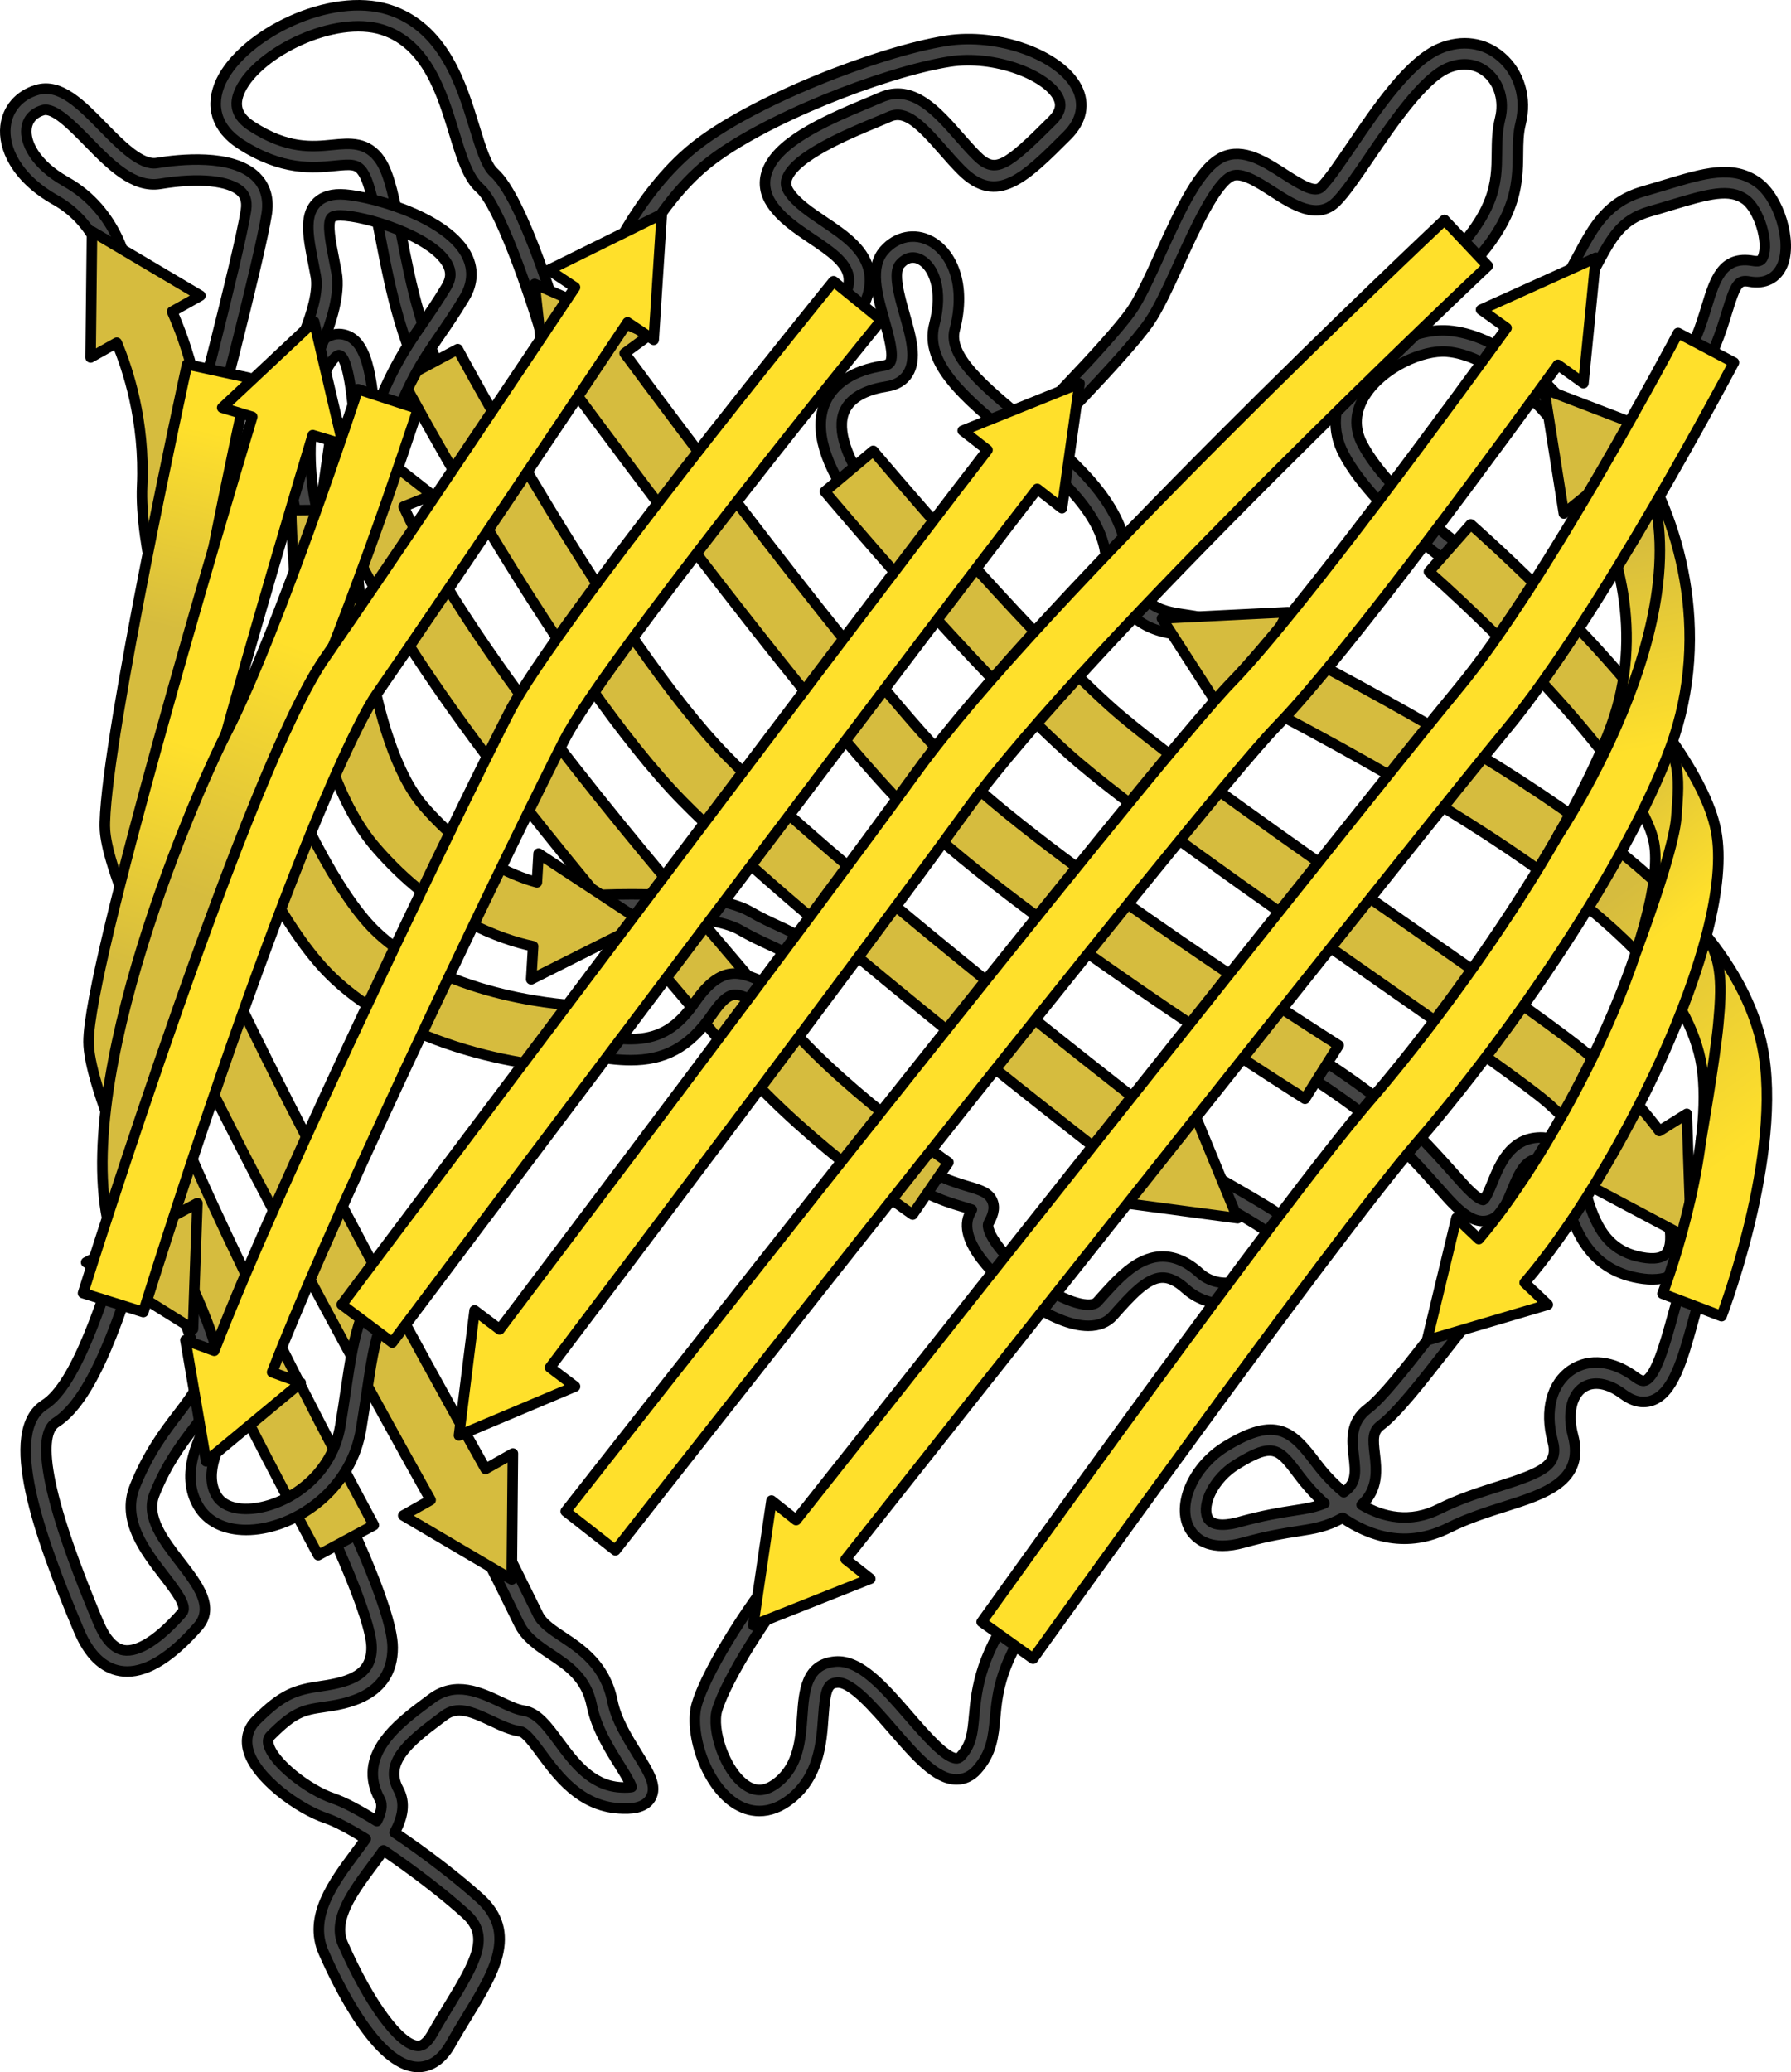 <?xml version="1.0" encoding="utf-8"?>
<!-- Generator: Adobe Illustrator 25.2.0, SVG Export Plug-In . SVG Version: 6.00 Build 0)  -->
<svg version="1.1" id="Camada_1" xmlns="http://www.w3.org/2000/svg" xmlns:xlink="http://www.w3.org/1999/xlink" x="0px" y="0px"
	 width="340.243px" height="393.633px" viewBox="0 0 340.243 393.633" enable-background="new 0 0 340.243 393.633"
	 xml:space="preserve">
<g>
	
		<path fill="#444444" stroke="#000000" stroke-width="2" stroke-linecap="round" stroke-linejoin="round" stroke-miterlimit="10" d="
		M79.439,392.633c-0.101,0-0.199-0.002-0.295-0.007c-7.515-0.376-14.861-15.352-17.671-21.772
		c-2.954-6.752,1.85-13.216,6.089-18.919c0.662-0.891,1.315-1.77,1.918-2.623c-3.016-1.88-5.671-3.307-7.471-3.906
		c-5.219-1.739-13.615-7.717-14.892-13.125c-0.486-2.06,0.047-3.995,1.501-5.449c5.056-5.056,7.542-5.842,12.412-6.538
		c5.905-0.844,9.564-2.36,9.564-7.311c0-5.599-7.991-22.809-11.07-28.967c-0.494-0.988-0.093-2.189,0.895-2.684
		c0.986-0.494,2.189-0.095,2.684,0.895c1.176,2.353,11.492,23.202,11.492,30.756c0,9.414-9.109,10.715-12.999,11.27
		c-4.112,0.588-5.757,1.015-10.15,5.407c-0.482,0.482-0.608,0.975-0.437,1.702c0.813,3.445,7.598,8.694,12.263,10.249
		c2.058,0.686,5.013,2.266,8.321,4.324c0.828-1.629,1.157-3.05,0.572-4.123c-4.59-8.417,3.55-14.467,8.938-18.471l0.908-0.677
		c4.538-3.402,9.268-1.17,13.069,0.626c1.605,0.758,3.121,1.474,4.34,1.648c2.643,0.377,4.511,2.906,6.674,5.834
		c2.91,3.938,6.207,8.402,11.749,8.749c1.158,0.071,1.809,0.007,2.151-0.06c-0.286-0.93-1.448-2.792-2.329-4.203
		c-1.95-3.125-4.376-7.014-5.227-11.267c-1.051-5.255-4.466-7.53-7.769-9.73c-2.321-1.547-4.721-3.146-5.995-5.693
		c-0.481-0.963-1.05-2.12-1.673-3.392c-2.66-5.421-6.679-13.614-8.717-16.162c-0.69-0.862-0.55-2.121,0.312-2.811
		c0.863-0.69,2.122-0.551,2.812,0.312c2.312,2.891,6.284,10.986,9.185,16.898c0.619,1.261,1.182,2.409,1.66,3.364
		c0.799,1.598,2.576,2.782,4.635,4.153c3.607,2.404,8.097,5.396,9.473,12.274c0.708,3.539,2.92,7.085,4.698,9.935
		c2.249,3.604,3.873,6.207,2.526,8.466c-1.162,1.949-3.814,2.042-5.992,1.906c-7.402-0.463-11.63-6.186-14.717-10.364
		c-1.423-1.927-3.037-4.11-4.022-4.252c-1.817-0.259-3.597-1.1-5.482-1.99c-3.953-1.868-6.527-2.867-8.961-1.044l-0.922,0.688
		c-6.084,4.521-10.522,8.376-7.812,13.345c1.438,2.638,0.813,5.379-0.711,8.22c5.764,3.857,12,8.65,16.227,12.494
		c7.237,6.578,2.547,14.246-2.417,22.365c-1.044,1.706-2.123,3.471-3.158,5.311C83.624,391.834,81.21,392.633,79.439,392.633z
		 M72.838,351.491c-0.656,0.934-1.357,1.877-2.066,2.83c-3.765,5.065-7.658,10.304-5.634,14.93
		c4.917,11.238,10.759,19.208,14.206,19.381c0.362,0.016,1.452,0.071,2.79-2.307c1.07-1.903,2.169-3.699,3.231-5.437
		c5.209-8.52,7.715-13.159,3.139-17.319C84.426,359.863,78.362,355.203,72.838,351.491z"/>
	
		<path fill="#444444" stroke="#000000" stroke-width="2" stroke-linecap="round" stroke-linejoin="round" stroke-miterlimit="10" d="
		M37.426,88.698c-0.168,0.001-0.34-0.021-0.51-0.065c-1.068-0.281-1.707-1.375-1.425-2.443c0.099-0.377,9.942-37.821,11.238-46.247
		c0.312-2.033-0.367-2.975-0.906-3.506c-2.179-2.152-8.069-2.733-15.37-1.516c-5.08,0.853-9.493-3.657-13.754-8.013
		c-3.03-3.098-6.47-6.604-8.562-5.98c-1.814,0.544-2.919,1.797-3.111,3.529c-0.282,2.54,1.513,6.699,7.498,10.066
		c9.866,5.55,11.855,15.904,12.604,19.801c0.094,0.492,0.202,1.05,0.257,1.217c0.349,1.048-0.217,2.18-1.265,2.53
		c-1.045,0.35-2.181-0.216-2.53-1.265c-0.139-0.418-0.245-0.967-0.391-1.727c-0.715-3.719-2.389-12.43-10.637-17.07
		c-7.679-4.319-9.949-10.061-9.513-13.993c0.369-3.328,2.588-5.915,5.937-6.919c4.413-1.328,8.375,2.726,12.57,7.014
		c3.379,3.455,7.212,7.369,10.238,6.865c4.165-0.695,14.337-1.829,18.838,2.615c1.235,1.22,2.593,3.418,2.048,6.961
		c-1.328,8.631-10.916,45.107-11.323,46.656C39.123,88.104,38.313,88.698,37.426,88.698z"/>
	
		<path fill="#444444" stroke="#000000" stroke-width="2" stroke-linecap="round" stroke-linejoin="round" stroke-miterlimit="10" d="
		M59.927,104.976c-0.814,0-1.58-0.502-1.877-1.312c-3.227-8.786-3.338-16.992-2.863-22.329c0.583-6.557,2.39-12.306,4.832-15.377
		c1.845-2.321,3.659-2.632,4.862-2.479c5.053,0.631,5.747,8.588,6.418,16.285c0.284,3.254,0.577,6.619,1.179,8.224
		c0.388,1.034-0.136,2.188-1.17,2.575c-1.037,0.383-2.188-0.138-2.575-1.171c-0.793-2.116-1.083-5.437-1.418-9.28
		c-0.325-3.721-1.084-12.433-2.93-12.664c-0.08-0.004-0.541,0.126-1.235,1c-3.381,4.254-6.722,19.199-1.345,33.839
		c0.381,1.037-0.151,2.186-1.188,2.566C60.389,104.936,60.156,104.976,59.927,104.976z"/>
	
		<path fill="#444444" stroke="#000000" stroke-width="2" stroke-linecap="round" stroke-linejoin="round" stroke-miterlimit="10" d="
		M84.542,77.417c-0.639,0-1.267-0.306-1.654-0.873c-6.341-9.3-8.708-21.547-10.611-31.388c-1.084-5.609-2.021-10.454-3.336-12.426
		c-1.053-1.579-2.127-1.552-5.369-1.228c-3.976,0.399-9.985,0.999-17.947-4.177c-4.496-2.922-5.811-7.267-3.608-11.92
		c4.167-8.8,20.674-17.12,31.848-13.561c10.46,3.328,13.8,14.249,16.238,22.222c1.171,3.828,2.277,7.444,3.716,8.704
		c5.588,4.89,12.449,28.172,13.212,30.811c0.307,1.061-0.304,2.17-1.365,2.477c-1.061,0.305-2.17-0.303-2.477-1.365
		c-2.76-9.533-8.46-25.812-12.004-28.913c-2.297-2.01-3.507-5.965-4.908-10.544c-2.301-7.524-5.165-16.888-13.626-19.581
		c-9.06-2.885-23.611,4.261-27.02,11.461c-1.345,2.839-0.654,5.018,2.172,6.855c6.784,4.408,11.546,3.932,15.369,3.551
		c3.274-0.328,6.658-0.665,9.095,2.989c1.761,2.642,2.721,7.604,3.935,13.886c1.833,9.479,4.113,21.277,9.988,29.894
		c0.623,0.913,0.387,2.157-0.526,2.779C85.321,77.304,84.929,77.417,84.542,77.417z"/>
	
		<path fill="#444444" stroke="#000000" stroke-width="2" stroke-linecap="round" stroke-linejoin="round" stroke-miterlimit="10" d="
		M206.747,251.851c-3.24,0-7.457-1.712-12.156-5.045c-5.167-3.663-13.143-11.244-10.27-16.417c0.14-0.251,0.237-0.447,0.305-0.598
		c-0.449-0.173-1.137-0.378-1.726-0.553c-3.493-1.042-9.995-2.979-18.083-10.334c-0.817-0.742-0.877-2.008-0.135-2.825
		c0.743-0.816,2.009-0.877,2.825-0.134c7.415,6.74,13.125,8.442,16.536,9.459c2.228,0.664,3.838,1.145,4.503,2.776
		c0.589,1.444-0.038,2.909-0.728,4.151c-0.756,1.361,2.482,6.527,9.087,11.211c5.715,4.054,10.367,5.087,11.56,3.742l0.096-0.108
		c3.758-4.229,7.309-8.223,11.866-8.478c2.541-0.128,4.971,0.881,7.46,3.12c1.675,1.507,3.814,2.11,6.358,1.79
		c4.53-0.569,9.052-3.883,10.506-5.998c-0.403-1.823-7.896-6.131-11.523-8.216c-2.691-1.548-5.233-3.009-7.163-4.359
		c-0.905-0.634-1.125-1.881-0.491-2.786c0.632-0.904,1.88-1.124,2.785-0.491c1.783,1.249,4.25,2.667,6.862,4.169
		c7.834,4.503,12.647,7.479,13.433,10.828c0.251,1.07,0.066,2.112-0.534,3.014c-2.144,3.217-7.868,7.116-13.377,7.809
		c-3.697,0.465-6.992-0.499-9.533-2.786c-1.657-1.491-3.146-2.176-4.562-2.099c-2.896,0.161-5.909,3.552-9.099,7.141l-0.096,0.109
		C210.318,251.222,208.712,251.851,206.747,251.851z M244.764,237.686h0.01H244.764z"/>
	
		<path fill="#444444" stroke="#000000" stroke-width="2" stroke-linecap="round" stroke-linejoin="round" stroke-miterlimit="10" d="
		M281.625,111.26c-0.387,0-0.777-0.111-1.121-0.345c-0.775-0.526-19.063-13.021-25.197-24.609c-2.334-4.408-2.061-9.214,0.77-13.531
		c3.936-6.003,12.491-10.478,19.068-9.97c9.542,0.734,19.627,9.632,25.391,18.124c0.621,0.914,0.382,2.157-0.532,2.778
		c-0.914,0.621-2.158,0.382-2.778-0.532c-5.216-7.687-14.581-15.781-22.388-16.382c-4.533-0.354-11.973,2.923-15.416,8.175
		c-2.053,3.131-2.248,6.316-0.58,9.467c5.668,10.706,23.727,23.047,23.908,23.17c0.914,0.621,1.152,1.864,0.532,2.778
		C282.895,110.954,282.266,111.26,281.625,111.26z"/>
	
		<path fill="#444444" stroke="#000000" stroke-width="2" stroke-linecap="round" stroke-linejoin="round" stroke-miterlimit="10" d="
		M313.889,243.036c-1.064,0-2.234-0.145-3.507-0.434c-9.085-2.065-11.454-9.861-13.184-15.554c-1.545-5.083-2.43-7.151-4.811-6.964
		c-2.587,0.185-3.721,2.507-5.155,6.029c-1.067,2.621-2.171,5.331-4.79,5.78c-2.195,0.381-4.472-0.974-7.619-4.513
		c-10.435-11.739-13.529-14.914-30.109-25.524c-0.93-0.596-1.202-1.832-0.606-2.763c0.596-0.931,1.833-1.203,2.763-0.606
		c16.976,10.864,20.427,14.406,30.942,26.235c2.928,3.295,3.94,3.227,3.955,3.229c0.482-0.209,1.282-2.173,1.76-3.347
		c1.398-3.433,3.312-8.135,8.575-8.511c5.82-0.403,7.469,5.007,8.923,9.791c1.683,5.539,3.423,11.267,10.244,12.816
		c1.837,0.417,4.245,0.65,5.274-0.604c1.982-2.419-0.202-9.503-1.57-12.555c-0.452-1.008-0.001-2.191,1.007-2.644
		c1.007-0.454,2.191-0.002,2.644,1.007c0.533,1.188,5.087,11.755,1.014,16.727C318.326,242.233,316.4,243.036,313.889,243.036z"/>
	
		<path fill="#444444" stroke="#000000" stroke-width="2" stroke-linecap="round" stroke-linejoin="round" stroke-miterlimit="10" d="
		M230.529,122.542c-0.46,0-0.923-0.158-1.301-0.481c-0.966-0.829-2.654-1.074-4.607-1.358c-5.31-0.772-12.581-1.83-14.65-15.794
		c-1.223-8.252-10.103-15.607-17.938-22.097c-8.489-7.031-16.507-13.673-14.533-21.175c1.733-6.588-0.141-11.003-2.617-12.318
		c-1.38-0.733-2.764-0.424-3.898,0.872c-1.387,1.585-0.14,5.99,0.861,9.529c1.237,4.373,2.406,8.503,0.606,11.304
		c-0.84,1.307-2.184,2.11-3.995,2.389c-2.958,0.455-6.758,1.65-8.062,4.762c-1.471,3.507,0.396,9.034,5.4,15.982
		c0.646,0.896,0.442,2.146-0.455,2.792c-0.895,0.646-2.146,0.442-2.792-0.454c-5.943-8.255-7.909-14.939-5.843-19.867
		c1.6-3.814,5.453-6.292,11.143-7.168c0.947-0.146,1.166-0.486,1.238-0.598c0.825-1.284-0.237-5.037-1.09-8.052
		c-1.396-4.933-2.839-10.033-0.022-13.252c2.336-2.669,5.784-3.363,8.784-1.771c3.952,2.098,6.91,8.128,4.609,16.869
		c-1.324,5.033,5.739,10.883,13.217,17.076c8.389,6.948,17.896,14.822,19.344,24.592c1.632,11.02,6.313,11.7,11.269,12.422
		c2.354,0.342,4.788,0.696,6.635,2.279c0.838,0.719,0.936,1.981,0.217,2.82C231.654,122.304,231.093,122.542,230.529,122.542z"/>
	
		<path fill="#D6BC3E" stroke="#000000" stroke-width="2" stroke-linecap="round" stroke-linejoin="round" stroke-miterlimit="10" d="
		M321.279,235.503l-0.835-23.916l-5.213,3.258c-2.271-3.048-6.481-8.191-12.768-13.88c-4.21-3.81-17.502-13.089-34.331-24.836
		c-21.083-14.718-47.322-33.035-57.257-41.977c-17.178-15.461-44.71-48.177-44.986-48.506l-9.188,7.719
		c1.149,1.367,28.345,33.685,46.147,49.707c10.486,9.437,35.95,27.213,58.416,42.896c15.17,10.59,29.5,20.593,33.149,23.895
		c5.07,4.587,8.581,8.748,10.599,11.368l-4.864,3.04L321.279,235.503z"/>
	
		<path fill="#D6BC3E" stroke="#000000" stroke-width="2" stroke-linecap="round" stroke-linejoin="round" stroke-miterlimit="10" d="
		M180.186,144.594c-16.211-16.588-52.465-65.253-61.522-77.497l4.804-3.525l-21.907-9.628l2.612,23.788l4.815-3.534
		c9.186,12.434,45.638,61.409,62.617,78.783c19.295,19.745,73.981,54.28,76.3,55.741l6.396-10.153
		C253.744,198.218,198.496,163.331,180.186,144.594z"/>
	
		<path fill="#D6BC3E" stroke="#000000" stroke-width="2" stroke-linecap="round" stroke-linejoin="round" stroke-miterlimit="10" d="
		M235.104,231.409l-9.115-22.127l-3.635,4.719c-12.648-9.821-65.188-50.903-84.203-70.298c-21.261-21.687-50.9-76.824-51.197-77.378
		l-10.579,5.665c1.245,2.325,30.746,57.204,53.208,80.114c19.817,20.213,72.595,61.44,85.448,71.406l-3.646,4.733L235.104,231.409z"
		/>
	
		<path fill="#D6BC3E" stroke="#000000" stroke-width="2" stroke-linecap="round" stroke-linejoin="round" stroke-miterlimit="10" d="
		M147.885,192.431c-2.316-2.966-6.104-7.418-10.9-13.056c-17.153-20.162-48.479-56.992-60.313-83.142l5.456-2.197l-18.84-14.755
		l-3.362,23.693l5.603-2.256c12.387,27.737,43.459,64.268,62.316,86.432c4.705,5.53,8.421,9.898,10.584,12.667
		c11.498,14.716,34.002,30.239,34.955,30.894l6.79-9.895C179.957,220.669,158.256,205.704,147.885,192.431z"/>
	
		<path fill="#444444" stroke="#000000" stroke-width="2" stroke-linecap="round" stroke-linejoin="round" stroke-miterlimit="10" d="
		M119.817,201.382c-4.966,0-10.838-1.41-18.176-3.171l-0.314-0.076c-1.074-0.258-1.736-1.337-1.478-2.411
		c0.258-1.073,1.335-1.737,2.412-1.478l0.314,0.075c16.23,3.895,22.948,5.507,29.423-3.909c4.519-6.573,7.888-5.942,11.223-4.633
		c1.902,0.746,2.858,1.123,4.938-0.957c2.197-2.197,2.131-2.929,2.13-2.936c-0.181-0.571-2.585-1.683-4.177-2.417
		c-1.648-0.761-3.516-1.624-5.51-2.787c-6.084-3.549-25.173-2.927-32.015-2.388c-1.092,0.076-2.064-0.735-2.151-1.837
		c-0.087-1.102,0.735-2.064,1.836-2.151c1.054-0.082,25.937-1.983,34.345,2.921c1.829,1.067,3.604,1.887,5.171,2.61
		c3.339,1.542,5.977,2.761,6.438,5.348c0.43,2.412-1.396,4.622-3.24,6.465c-3.932,3.933-7.119,2.681-9.228,1.853
		c-2.104-0.826-3.372-1.323-6.465,3.175C130.829,199.173,126.033,201.382,119.817,201.382z"/>
	
		<path fill="#D6BC3E" stroke="#000000" stroke-width="2" stroke-linecap="round" stroke-linejoin="round" stroke-miterlimit="10" d="
		M122.303,175.305l-19.985-13.163l-0.322,5.471c-4.632-1.266-13.151-4.793-21.545-14.499
		c-10.412-12.039-13.014-44.725-13.138-56.304l-11.999,0.123c0.004,0.464,0.137,11.503,2.052,24.743
		c2.662,18.399,7.375,31.618,14.008,39.287c11.625,13.442,24.019,17.549,29.907,18.79l-0.369,6.279L122.303,175.305z"/>
	
		<path fill="#D6BC3E" stroke="#000000" stroke-width="2" stroke-linecap="round" stroke-linejoin="round" stroke-miterlimit="10" d="
		M71.246,176.779c-14.233-13.826-33.06-66.119-32.251-83.902c0.711-15.643-3.815-28.111-6.301-33.686l5.376-3.024L17.48,43.971
		L17.21,67.9l4.974-2.798c2.039,4.844,5.386,14.832,4.823,27.23c-0.963,21.181,18.925,76.587,35.877,93.055
		c16.954,16.47,45.258,17.581,46.454,17.62l0.401-11.993C109.493,191.005,84.835,189.98,71.246,176.779z"/>
	<linearGradient id="SVGID_1_" gradientUnits="userSpaceOnUse" x1="74.618" y1="149.61" x2="87.89" y2="93.205">
		<stop  offset="0.342" style="stop-color:#D6BC3E"/>
		<stop  offset="1" style="stop-color:#FFE02B"/>
	</linearGradient>
	
		<path fill="url(#SVGID_1_)" stroke="#000000" stroke-width="2" stroke-linecap="round" stroke-linejoin="round" stroke-miterlimit="10" d="
		M92.246,279.043c-30.144-53.548-60.57-113.272-60.325-122.577c0.422-16.057,15.199-84.021,15.348-84.705l-11.725-2.555
		c-0.619,2.84-15.167,69.765-15.62,86.944c-0.087,3.301-0.317,12.067,31.928,73.615c12.63,24.109,25.426,47.102,29.952,55.18
		l-5.203,2.941l20.614,12.153l0.221-23.93L92.246,279.043z"/>
	
		<path fill="#444444" stroke="#000000" stroke-width="2" stroke-linecap="round" stroke-linejoin="round" stroke-miterlimit="10" d="
		M71.268,86.045c-0.216,0-0.435-0.035-0.651-0.109c-1.044-0.359-1.6-1.498-1.24-2.542c4.215-12.248,7.333-16.78,10.942-22.027
		c1.401-2.036,2.85-4.142,4.497-6.886c0.924-1.541,0.974-2.93,0.157-4.374c-3.005-5.308-15.825-9.188-20.341-9.188
		c-0.604,0-1.387,0.079-1.694,0.452c-0.839,1.021-0.122,4.66,0.511,7.872c0.165,0.838,0.335,1.705,0.497,2.59
		c1.419,7.808-6.624,21.714-7.545,23.274c-0.562,0.952-1.789,1.266-2.739,0.704c-0.951-0.562-1.267-1.788-0.705-2.739
		c2.293-3.884,8.032-15.145,7.054-20.523c-0.157-0.866-0.324-1.713-0.486-2.533c-0.958-4.864-1.715-8.706,0.324-11.185
		c1.043-1.269,2.653-1.912,4.784-1.912c4.49,0,19.654,3.856,23.821,11.216c1.536,2.712,1.464,5.617-0.208,8.402
		c-1.71,2.851-3.195,5.009-4.631,7.096c-3.586,5.212-6.418,9.329-10.456,21.061C72.874,85.523,72.098,86.045,71.268,86.045z"/>
	
		<path fill="#444444" stroke="#000000" stroke-width="2" stroke-linecap="round" stroke-linejoin="round" stroke-miterlimit="10" d="
		M158.862,64.145c-0.463,0-0.928-0.16-1.306-0.486c-0.836-0.722-0.929-1.985-0.207-2.821c2.86-3.312,4.166-6.072,3.881-8.203
		c-0.376-2.814-3.586-4.975-6.985-7.261c-2.867-1.93-5.833-3.925-7.664-6.673c-1.225-1.838-1.558-3.847-0.961-5.811
		c1.716-5.65,10.421-9.674,19.191-13.311c0.981-0.407,1.844-0.765,2.529-1.069c6.012-2.669,10.69,2.674,14.822,7.388
		c1.087,1.241,2.212,2.524,3.331,3.643c3.583,3.582,5.62,2.169,14.425-6.636c1.991-1.991,1.58-3.481,1.097-4.429
		c-2.129-4.18-12.06-8.129-20.606-6.78c-12.473,1.969-35.846,11.1-46.166,19.484c-10.081,8.191-15.942,22.29-16,22.432
		c-0.419,1.021-1.586,1.513-2.608,1.092c-1.022-0.418-1.511-1.585-1.093-2.607c0.252-0.615,6.292-15.174,17.18-24.021
		c10.782-8.761,35.111-18.286,48.064-20.331c9.812-1.547,21.629,2.7,24.794,8.916c1.575,3.093,0.924,6.315-1.833,9.072
		c-8.043,8.045-13.359,13.359-20.082,6.636c-1.212-1.211-2.381-2.545-3.511-3.835c-4.277-4.879-7.095-7.746-10.189-6.369
		c-0.71,0.315-1.604,0.687-2.621,1.108c-5.059,2.098-15.586,6.463-16.896,10.778c-0.25,0.826-0.108,1.575,0.462,2.43
		c1.393,2.089,4.024,3.86,6.569,5.573c3.982,2.68,8.101,5.452,8.716,10.05c0.45,3.361-1.126,7.072-4.818,11.347
		C159.981,63.91,159.423,64.145,158.862,64.145z"/>
	<linearGradient id="SVGID_2_" gradientUnits="userSpaceOnUse" x1="47.159" y1="214.037" x2="66.735" y2="150.996">
		<stop  offset="0.342" style="stop-color:#D6BC3E"/>
		<stop  offset="1" style="stop-color:#FFE02B"/>
	</linearGradient>
	
		<path fill="url(#SVGID_2_)" stroke="#000000" stroke-width="2" stroke-linecap="round" stroke-linejoin="round" stroke-miterlimit="10" d="
		M28.826,197.894c0-10.112,17.917-73.176,30.584-115.242l5.709,1.727l-5.453-23.3l-17.455,16.37l5.714,1.728
		C41.86,99.345,16.826,183.464,16.826,197.894c0,15.757,36.344,83.999,43.63,97.52l10.563-5.693
		C53.5,257.207,28.826,207.222,28.826,197.894z"/>
	
		<path fill="#444444" stroke="#000000" stroke-width="2" stroke-linecap="round" stroke-linejoin="round" stroke-miterlimit="10" d="
		M24.161,317.523c-0.431,0-0.854-0.034-1.271-0.102c-3.318-0.536-5.969-3.107-7.879-7.644c-7.734-18.368-14.559-37.834-6.53-42.943
		c6.067-3.859,11.145-19.992,15.225-32.954c0.404-1.284,0.803-2.551,1.197-3.789c0.335-1.052,1.46-1.63,2.512-1.3
		c1.053,0.335,1.634,1.46,1.299,2.513c-0.393,1.234-0.79,2.497-1.193,3.776c-4.498,14.29-9.596,30.486-16.893,35.129
		c-2.856,1.817-3.774,9.889,8.069,38.016c1.339,3.181,2.964,4.946,4.83,5.248c2.73,0.427,6.664-2.085,11.066-7.116
		c0.999-1.141-0.717-3.549-3.449-7.093c-3.603-4.674-8.087-10.49-5.53-16.886c2.556-6.39,5.692-10.488,8.212-13.781
		c1.539-2.011,2.868-3.748,3.801-5.614c1.354-2.707-2.722-13.554-7.274-22.051c-0.521-0.974-0.155-2.186,0.819-2.707
		c0.974-0.522,2.186-0.154,2.708,0.818c0.104,0.193,2.563,4.8,4.735,10.146c4.172,10.269,3.477,13.812,2.591,15.583
		c-1.104,2.206-2.609,4.174-4.202,6.256c-2.495,3.261-5.322,6.955-7.675,12.837c-1.71,4.274,1.693,8.688,4.984,12.958
		c3.21,4.163,6.529,8.469,3.292,12.169C32.643,314.66,28.128,317.522,24.161,317.523z"/>
	<linearGradient id="SVGID_3_" gradientUnits="userSpaceOnUse" x1="38.121" y1="198.557" x2="64.997" y2="125.894">
		<stop  offset="0.342" style="stop-color:#D6BC3E"/>
		<stop  offset="1" style="stop-color:#FFE02B"/>
	</linearGradient>
	
		<path fill="url(#SVGID_3_)" stroke="#000000" stroke-width="2" stroke-linecap="round" stroke-linejoin="round" stroke-miterlimit="10" d="
		M36.359,190.724c4.809-17.772,12.238-36.052,17.468-46.284c10.271-20.096,24.957-64.886,25.577-66.783l-11.406-3.729
		c-0.149,0.455-15.012,45.792-24.856,65.051c-7.318,14.317-31.3,70.982-21.287,97.897l-5.488,2.919l20.296,12.677l0.834-23.916
		l-4.915,2.615C30.185,222.872,31.479,208.76,36.359,190.724z"/>
	
		<path fill="#444444" stroke="#000000" stroke-width="2" stroke-linecap="round" stroke-linejoin="round" stroke-miterlimit="10" d="
		M194.696,86.044c-0.512,0-1.024-0.195-1.414-0.586c-0.781-0.781-0.781-2.047,0-2.828c0.171-0.172,17.182-17.205,21.674-23.622
		c1.607-2.296,3.465-6.379,5.432-10.701c3.868-8.501,7.521-16.53,11.984-18.514c3.854-1.713,7.966,0.938,11.595,3.276
		c3.486,2.247,5.859,3.631,7.047,2.446c1.436-1.436,3.568-4.568,5.826-7.884c4.854-7.129,10.894-16.001,16.718-18.428
		c4.171-1.737,8.402-1.152,11.608,1.606c3.491,3.003,4.912,7.858,3.709,12.669c-0.465,1.86-0.484,3.723-0.503,5.695
		c-0.061,6.146-0.131,13.111-11.999,24.463c-0.798,0.764-2.064,0.735-2.828-0.063c-0.764-0.798-0.735-2.064,0.063-2.828
		c10.65-10.187,10.708-15.996,10.764-21.613c0.021-2.118,0.043-4.307,0.622-6.625c0.821-3.285-0.136-6.687-2.438-8.667
		c-2.048-1.762-4.698-2.098-7.461-0.946c-4.725,1.969-10.634,10.648-14.95,16.986c-2.469,3.627-4.602,6.76-6.304,8.461
		c-3.556,3.559-8.262,0.525-12.042-1.912c-2.777-1.79-5.92-3.817-7.804-2.983c-3.076,1.367-7.06,10.123-9.968,16.515
		c-2.045,4.495-3.977,8.741-5.795,11.339c-4.692,6.702-21.414,23.447-22.123,24.156C195.72,85.848,195.208,86.044,194.696,86.044z"
		/>
	
		<path fill="#444444" stroke="#000000" stroke-width="2" stroke-linecap="round" stroke-linejoin="round" stroke-miterlimit="10" d="
		M232.248,293.638c-4.316,0-5.97-2.509-6.535-3.804c-1.993-4.568,1.252-11.462,7.086-15.052c9.708-5.975,12.734-2.861,17.247,3.156
		c0.939,1.253,2.758,3.468,5.231,5.524c2.388-1.679,2.29-3.584,1.912-6.802c-0.341-2.897-0.765-6.503,2.667-9.075
		c2.68-2.011,7.209-7.804,11.205-12.914c3.599-4.604,6.999-8.953,9.264-10.895c0.839-0.72,2.102-0.621,2.82,0.217
		c0.719,0.839,0.622,2.102-0.217,2.82c-1.963,1.683-5.396,6.074-8.717,10.32c-4.352,5.566-8.852,11.322-11.956,13.65
		c-1.519,1.14-1.42,2.638-1.094,5.408c0.334,2.845,0.781,6.644-2.491,9.664c4.063,2.367,9.174,3.579,14.762,0.783
		c3.852-1.926,7.803-3.177,11.29-4.28c8.572-2.713,11.462-4.073,10.234-8.678c-1.537-5.766-0.178-10.909,3.547-13.425
		c3.421-2.312,7.979-1.806,12.193,1.355c0.533,0.399,1.283,0.842,1.815,0.653c2.074-0.709,3.878-7.267,5.195-12.056
		c1.021-3.71,1.984-7.214,3.272-9.791c0.495-0.989,1.697-1.389,2.684-0.895c0.988,0.494,1.388,1.695,0.895,2.684
		c-1.113,2.227-2.069,5.702-2.994,9.062c-1.894,6.885-3.682,13.387-7.757,14.78c-1.758,0.601-3.612,0.186-5.51-1.239
		c-2.786-2.089-5.61-2.554-7.555-1.24c-2.235,1.51-2.989,5.073-1.921,9.079c2.322,8.708-5.413,11.155-12.892,13.522
		c-3.346,1.06-7.138,2.26-10.708,4.045c-7.977,3.987-14.999,1.645-20.159-1.895c-3.073,1.707-5.42,2.071-8.64,2.571
		c-2.458,0.382-5.517,0.856-10.049,2.115C234.783,293.454,233.418,293.638,232.248,293.638z M241.162,275.549
		c-1.472,0-3.345,0.843-6.265,2.64c-4.395,2.705-6.574,7.621-5.517,10.046c0.901,2.068,4.442,1.333,5.924,0.923
		c4.757-1.322,7.945-1.817,10.506-2.215c2.375-0.368,4.021-0.624,5.796-1.37c-2.212-2.016-3.842-4.011-4.758-5.232
		C244.533,277.255,243.255,275.549,241.162,275.549z"/>
	<g>
		<linearGradient id="SVGID_4_" gradientUnits="userSpaceOnUse" x1="278.18" y1="156.524" x2="325.627" y2="222.219">
			<stop  offset="0.342" style="stop-color:#D6BC3E"/>
			<stop  offset="1" style="stop-color:#FFE02B"/>
		</linearGradient>
		
			<path fill="url(#SVGID_4_)" stroke="#000000" stroke-width="2" stroke-linecap="round" stroke-linejoin="round" stroke-miterlimit="10" d="
			M334.316,196.782c-6.114-22.79-32.127-43.988-92.407-75.171l2.729-5.319l-23.9,1.188l12.976,20.107l2.719-5.301
			c69.655,36.067,82.753,54.413,86.293,67.606c3.57,13.307-3.764,37.614-6.892,45.86c0,0.001,0,0.002,0,0.002l11.217,4.264
			C327.567,248.661,339.624,216.566,334.316,196.782z"/>
		<path fill="none" stroke="#000000" stroke-width="2" stroke-linecap="round" stroke-linejoin="round" stroke-miterlimit="10" d="
			M323.116,216.721c0,0,2.676-15.296,3.322-22.227c0.646-6.93,0.805-11.96-2.261-16.745"/>
	</g>
	<g>
		<linearGradient id="SVGID_5_" gradientUnits="userSpaceOnUse" x1="261.416" y1="155.1" x2="292.605" y2="195.248">
			<stop  offset="0.342" style="stop-color:#D6BC3E"/>
			<stop  offset="1" style="stop-color:#FFE02B"/>
		</linearGradient>
		
			<path fill="url(#SVGID_5_)" stroke="#000000" stroke-width="2" stroke-linecap="round" stroke-linejoin="round" stroke-miterlimit="10" d="
			M326.009,157.84c-3.813-20.021-42.239-54.383-46.608-58.234l-7.937,9c15.312,13.507,40.461,39.427,42.757,51.48
			c1.329,6.978-2.689,21.632-10.486,38.244c-6.727,14.331-15.419,28.399-22.798,37.056l-4.247-4.034l-5.598,23.266l22.949-6.782
			l-4.396-4.176C306.904,223.657,329.862,178.067,326.009,157.84z"/>
		<path fill="none" stroke="#000000" stroke-width="2" stroke-linecap="round" stroke-linejoin="round" stroke-miterlimit="10" d="
			M310.84,180.74c0,0,7.131-18.841,7.617-25.526c0.608-8.362,1.126-11.591-6.205-21.713"/>
	</g>
	
		<path fill="#444444" stroke="#000000" stroke-width="2" stroke-linecap="round" stroke-linejoin="round" stroke-miterlimit="10" d="
		M144.263,344.015c-1.652,0-3.288-0.527-4.842-1.586c-5.558-3.787-8.559-13.634-7.027-18.739
		c2.167-7.221,11.268-20.921,16.347-26.635c0.733-0.826,1.998-0.898,2.823-0.166c0.826,0.734,0.9,1.998,0.166,2.824
		c-5.3,5.962-13.664,18.987-15.505,25.126c-1.101,3.671,1.439,11.553,5.449,14.284c1.957,1.334,3.863,1.173,5.999-0.506
		c4.068-3.196,4.425-8.242,4.741-12.694c0.326-4.604,0.696-9.823,6.283-10.288c4.682-0.393,9.18,4.802,13.945,10.298
		c3.116,3.595,6.995,8.068,9.079,8.088c0.137-0.001,0.439,0.004,0.872-0.478c1.968-2.187,2.167-4.334,2.467-7.585
		c0.47-5.097,1.115-12.077,9.379-22.822c0.674-0.876,1.93-1.04,2.805-0.365c0.875,0.673,1.04,1.929,0.366,2.805
		c-7.559,9.826-8.118,15.884-8.567,20.75c-0.319,3.456-0.62,6.721-3.477,9.894c-1.061,1.179-2.386,1.802-3.835,1.802
		c-0.016,0-0.031,0-0.047-0.001c-3.888-0.035-7.677-4.406-12.064-9.467c-3.535-4.077-7.911-9.16-10.59-8.932
		c-1.806,0.15-2.248,1.258-2.625,6.584c-0.337,4.755-0.798,11.267-6.26,15.557C148.236,343.262,146.238,344.015,144.263,344.015z"/>
	
		<path fill="#444444" stroke="#000000" stroke-width="2" stroke-linecap="round" stroke-linejoin="round" stroke-miterlimit="10" d="
		M320.113,74.099c-0.398,0-0.801-0.119-1.151-0.366c-0.902-0.637-1.118-1.885-0.48-2.787c3.268-4.63,4.654-9.167,5.769-12.813
		c1.516-4.959,2.945-9.649,8.832-8.574c1.304,0.237,1.618-0.232,1.849-0.776c1.159-2.741-0.793-9.051-3.369-10.891
		c-2.998-2.142-6.911-1.101-14.141,1.084c-1.278,0.387-2.627,0.794-4.055,1.202c-5.358,1.531-7.213,4.986-10.021,10.215
		c-1.451,2.703-3.096,5.766-5.522,8.976c-0.667,0.88-1.921,1.055-2.802,0.39c-0.881-0.666-1.056-1.92-0.39-2.802
		c2.24-2.963,3.807-5.881,5.189-8.456c2.932-5.459,5.463-10.173,12.447-12.168c1.406-0.402,2.736-0.804,3.997-1.185
		c7.48-2.26,12.886-3.894,17.623-0.511c4.08,2.914,6.599,11.28,4.728,15.704c-1.071,2.532-3.347,3.68-6.249,3.154
		c-2.096-0.382-2.615,0.325-4.291,5.807c-1.134,3.712-2.688,8.796-6.326,13.95C321.36,73.804,320.741,74.099,320.113,74.099z"/>
	<g>
		<linearGradient id="SVGID_6_" gradientUnits="userSpaceOnUse" x1="231.854" y1="95.236" x2="243.467" y2="155.623">
			<stop  offset="0.342" style="stop-color:#D6BC3E"/>
			<stop  offset="1" style="stop-color:#FFE02B"/>
		</linearGradient>
		
			<path fill="url(#SVGID_6_)" stroke="#000000" stroke-width="2" stroke-linecap="round" stroke-linejoin="round" stroke-miterlimit="10" d="
			M310.92,86.351l4.774-3.865l-22.34-8.578l3.738,23.637l4.456-3.607c5.688,9.089,10.9,26.59,4.53,43.932
			c-7.519,20.469-29.211,51.931-45.803,71.143c-16.797,19.45-71.458,95.844-73.777,99.086l9.761,6.98
			c0.565-0.79,56.658-79.187,73.098-98.223c17.718-20.516,39.891-52.813,47.985-74.849
			C325.503,119.793,318.526,97.752,310.92,86.351z"/>
		<path fill="none" stroke="#000000" stroke-width="2" stroke-linecap="round" stroke-linejoin="round" stroke-miterlimit="10" d="
			M296.023,158.597c0,0,30.415-45.135,14.897-72.246"/>
	</g>
	
		<path fill="#444444" stroke="#000000" stroke-width="2" stroke-linecap="round" stroke-linejoin="round" stroke-miterlimit="10" d="
		M46.761,290.629c-4.092,0-7.371-1.59-9.073-4.509c-3.595-6.162,0-12.967,2.888-18.435c1.355-2.566,2.636-4.99,2.824-6.683
		c0.122-1.098,1.11-1.899,2.208-1.767c1.098,0.121,1.889,1.11,1.767,2.208c-0.272,2.447-1.725,5.198-3.263,8.109
		c-2.552,4.832-5.445,10.308-2.97,14.551c1.246,2.136,4.286,2.991,8.131,2.283c6.352-1.165,13.874-6.525,15.376-15.54
		c0.413-2.476,0.745-4.71,1.049-6.759c1.666-11.208,2.584-17.382,11.409-26.796c0.755-0.806,2.021-0.848,2.827-0.091
		c0.806,0.755,0.847,2.021,0.091,2.827c-7.971,8.502-8.723,13.562-10.371,24.648c-0.308,2.068-0.644,4.326-1.061,6.828
		c-1.819,10.917-10.917,17.407-18.6,18.816C48.874,290.528,47.792,290.629,46.761,290.629z"/>
	
		<path fill="#FFE02B" stroke="#000000" stroke-width="2" stroke-linecap="round" stroke-linejoin="round" stroke-miterlimit="10" d="
		M205.079,72.84l-22.189,8.963l4.708,3.678c-25.685,33.17-121.68,161.013-122.677,162.34l9.597,7.205
		c0.996-1.326,96.909-129.06,122.536-162.158l4.696,3.669L205.079,72.84z"/>
	
		<path fill="#FFE02B" stroke="#000000" stroke-width="2" stroke-linecap="round" stroke-linejoin="round" stroke-miterlimit="10" d="
		M274.416,41.784c-3.124,2.942-76.772,72.426-100.28,104.805c-20.615,28.395-68.574,91.87-79.216,105.94l-4.756-3.601l-2.971,23.745
		l22.051-9.297l-4.758-3.603c10.65-14.081,58.68-77.65,79.361-106.134c22.847-31.47,98.04-102.408,98.797-103.121L274.416,41.784z"
		/>
	
		<path fill="#FFE02B" stroke="#000000" stroke-width="2" stroke-linecap="round" stroke-linejoin="round" stroke-miterlimit="10" d="
		M125.725,40.671l-21.453,10.605l4.963,3.309c-7.598,11.381-35.478,53.091-47.538,70.427
		C47.183,145.875,17.05,241.581,15.774,245.645l11.449,3.594c24.279-77.346,39.61-110.598,44.325-117.374
		c12.12-17.423,40.064-59.229,47.672-70.624l4.966,3.311L125.725,40.671z"/>
	
		<path fill="#FFE02B" stroke="#000000" stroke-width="2" stroke-linecap="round" stroke-linejoin="round" stroke-miterlimit="10" d="
		M329.404,68.861l-10.612-5.602c-0.25,0.473-25.127,47.47-41.781,67.541c-15.758,18.99-110.175,138.25-125.768,157.952l-4.68-3.703
		l-3.473,23.677l22.243-8.827l-4.678-3.701c15.585-19.692,109.915-138.844,125.591-157.735
		C303.695,117.432,328.362,70.835,329.404,68.861z"/>
	
		<path fill="#FFE02B" stroke="#000000" stroke-width="2" stroke-linecap="round" stroke-linejoin="round" stroke-miterlimit="10" d="
		M303.172,48.973l-21.806,9.858l4.839,3.473c-8.249,11.397-39.227,53.88-52.235,67.26
		c-15.528,15.972-121.979,151.759-126.503,157.531l9.445,7.402c1.104-1.409,110.576-141.052,125.662-156.568
		c13.751-14.145,45.008-57.044,53.382-68.627l4.854,3.484L303.172,48.973z"/>
	
		<path fill="#FFE02B" stroke="#000000" stroke-width="2" stroke-linecap="round" stroke-linejoin="round" stroke-miterlimit="10" d="
		M167.435,60.818l-9.088-7.392c-2.167,2.664-53.17,65.442-61.559,81.778c-7.956,15.494-43.07,87.66-56.08,121.391l-5.487-2.029
		l3.938,23.026l17.974-14.921l-5.437-2.011c12.716-32.9,47.904-105.287,55.512-120.104
		C113.476,128.349,149.345,83.06,167.435,60.818z"/>
</g>
</svg>

